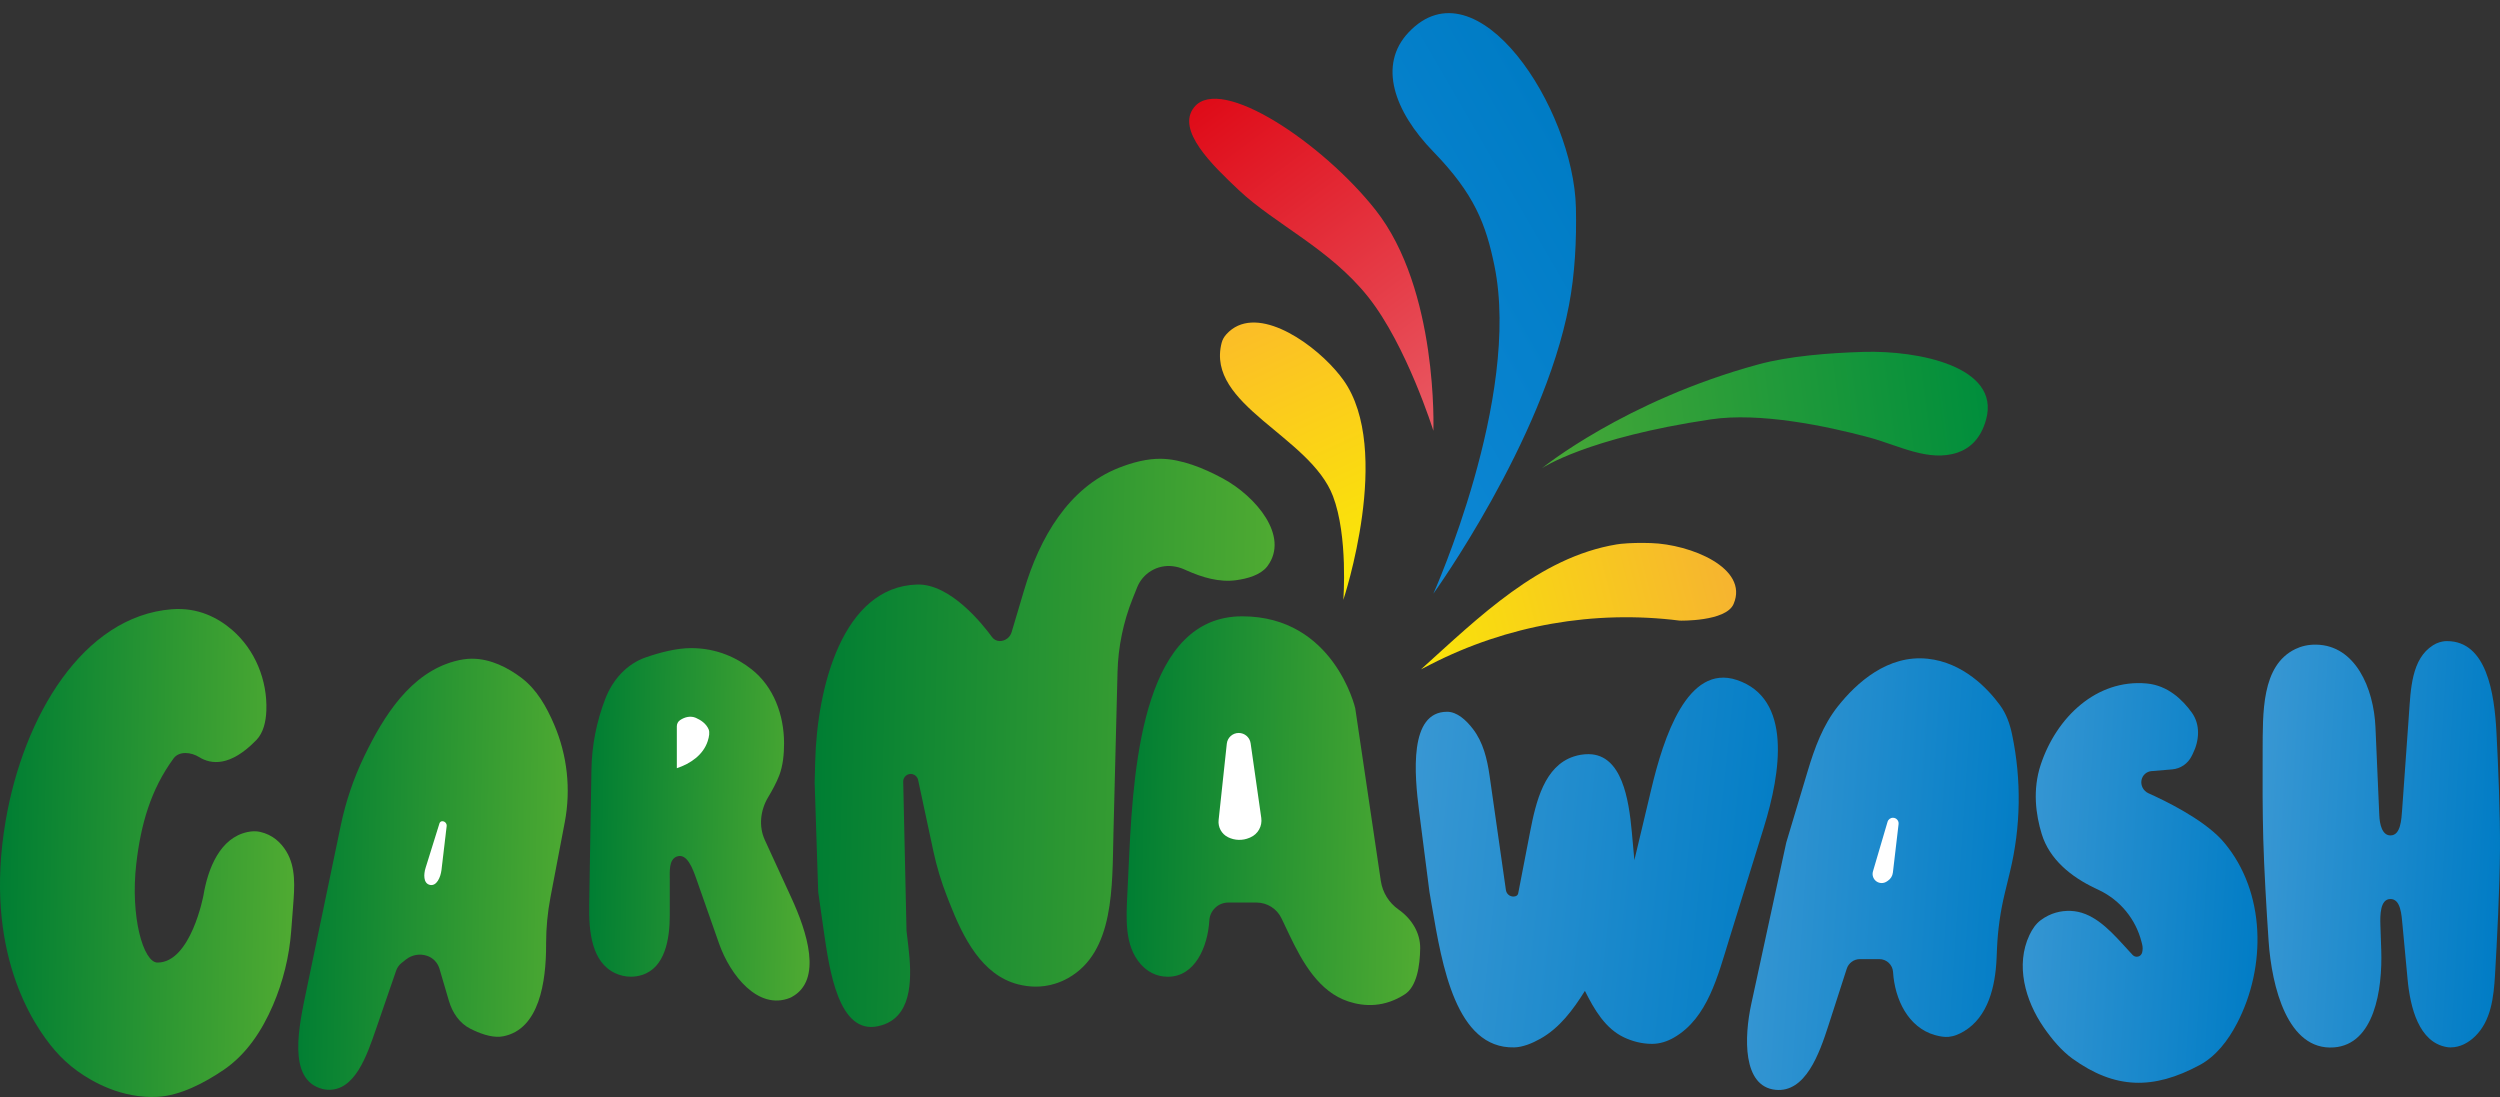 <svg xmlns="http://www.w3.org/2000/svg" width="180" height="79" viewBox="0 0 180 79" fill="none"><rect x="0" y="0" width="180" height="79" fill="#333333" stroke="none"/><path d="M107.6 19.14C109.538 28.626 103.203 42.743 103.203 42.743C103.203 42.743 111.103 31.764 112.966 21.979C113.399 19.709 113.518 17.278 113.466 14.955C113.305 7.776 106.343 -2.887 101.414 2.335C99.208 4.673 100.371 8.011 103.203 10.924C106.162 13.968 106.99 16.153 107.6 19.14Z" fill="url(#paint0_linear_248_1835)"></path><path d="M98.508 21.38C101.277 24.86 103.203 31.015 103.203 31.015C103.203 31.015 103.577 20.857 99.03 15.105C95.244 10.318 87.904 5.364 85.987 7.711C84.645 9.354 87.285 11.89 89.192 13.686C91.8 16.144 95.739 17.899 98.508 21.38Z" fill="url(#paint1_linear_248_1835)"></path><path d="M126.606 26.236C128.795 25.641 131.662 25.409 134.195 25.336C138.132 25.224 144.034 26.394 143.002 30.195C142.618 31.61 141.811 32.291 140.941 32.586C138.863 33.289 136.68 32.057 134.56 31.49C131.466 30.663 126.708 29.669 123.177 30.195C114.234 31.527 111.029 33.705 111.029 33.705C111.029 33.705 116.991 28.85 126.606 26.236Z" fill="url(#paint2_linear_248_1835)"></path><path d="M95.974 35.722C97.074 38.611 96.719 43.191 96.719 43.191C96.719 43.191 100.322 32.383 96.719 27.356C96.552 27.122 96.362 26.887 96.159 26.655C94.202 24.413 90.29 21.86 88.297 24.07C88.123 24.263 88.013 24.47 87.958 24.684C86.799 29.174 94.324 31.388 95.974 35.722Z" fill="url(#paint3_linear_248_1835)"></path><path d="M116.693 39.157C116.592 39.168 116.487 39.182 116.378 39.201C110.82 40.133 106.495 44.422 102.309 48.195L102.989 47.846C108.518 45.008 114.775 43.906 120.941 44.685C120.941 44.685 124.266 44.769 124.817 43.49C125.938 40.888 121.706 39.19 118.874 39.101C118.124 39.078 117.369 39.088 116.693 39.157Z" fill="url(#paint4_linear_248_1835)"></path><path d="M88.994 41.775C89.83 41.663 90.737 41.401 91.215 40.814C91.231 40.794 91.247 40.774 91.262 40.754C92.858 38.597 90.409 35.73 88.051 34.452C86.666 33.701 85.05 33.051 83.584 33.032C82.604 33.019 81.553 33.288 80.544 33.687C76.927 35.117 74.852 38.734 73.744 42.463L72.836 45.517C72.723 45.896 72.375 46.156 71.98 46.156C71.76 46.156 71.556 46.047 71.427 45.87C70.742 44.932 68.416 42.014 66.032 42.086C60.67 42.248 58.831 49.468 58.694 54.831L58.655 56.331L58.91 64.216L59.301 66.959L59.303 66.971C59.717 69.87 60.381 74.518 63.234 73.883C63.418 73.842 63.59 73.787 63.75 73.722C65.733 72.915 65.65 70.251 65.4 68.125L65.269 67.015L65.031 56.278C65.022 55.921 65.357 55.653 65.704 55.74C65.905 55.79 66.06 55.95 66.103 56.153L67.203 61.285C67.439 62.39 67.765 63.473 68.177 64.525L68.364 65.004C69.345 67.51 70.689 70.201 73.296 70.871C74.104 71.079 75.008 71.121 75.953 70.83C76.302 70.723 76.622 70.582 76.916 70.415C80.258 68.522 80.072 63.814 80.169 59.974L80.462 48.383C80.508 46.574 80.876 44.787 81.548 43.106L81.874 42.291C82.283 41.268 83.325 40.644 84.42 40.766C84.709 40.798 84.991 40.874 85.257 40.992L85.453 41.079C86.573 41.577 87.778 41.937 88.994 41.775Z" fill="url(#paint5_linear_248_1835)"></path><path d="M18.461 53.279C16.574 55.231 15.184 55.038 14.339 54.512C13.759 54.152 12.9 54.056 12.497 54.606C10.847 56.857 10.14 59.369 9.813 62.182C9.37 65.998 10.322 69.305 11.339 69.305C13.744 69.305 14.647 64.472 14.647 64.472C14.976 62.493 15.857 60.32 17.819 59.907C18.124 59.843 18.429 59.829 18.716 59.893C19.641 60.098 20.234 60.677 20.612 61.295C21.317 62.445 21.208 63.876 21.105 65.22L20.965 67.046C20.824 68.878 20.382 70.675 19.658 72.365C18.868 74.206 17.746 75.918 16.087 77.042C14.732 77.961 12.981 78.887 11.339 78.971C8.786 79.102 6.687 77.917 5.579 77.12C4.983 76.691 4.44 76.193 3.96 75.638C2.335 73.757 -1.185 68.455 0.401 59.13C1.695 51.528 5.999 44.375 12.357 43.867C14.242 43.716 15.692 44.471 16.728 45.369C18.372 46.795 19.258 48.984 19.177 51.158C19.147 51.973 18.96 52.763 18.461 53.279Z" fill="url(#paint6_linear_248_1835)"></path><path d="M23.549 78.459C23.434 78.451 23.325 78.433 23.221 78.406C20.632 77.749 21.536 73.824 22.081 71.209L24.536 59.427C24.894 57.708 25.46 56.039 26.222 54.457C27.644 51.503 29.57 48.469 32.733 47.609C33.156 47.495 33.577 47.426 33.978 47.426C35.353 47.426 36.605 48.102 37.523 48.789C38.645 49.629 39.346 50.879 39.898 52.167C40.848 54.383 41.114 56.833 40.663 59.201L39.633 64.606C39.425 65.699 39.32 66.808 39.32 67.921V68.042C39.32 70.687 38.835 74.101 36.24 74.611C36.165 74.626 36.089 74.637 36.013 74.643C35.319 74.698 34.512 74.395 33.869 74.07C33.083 73.674 32.572 72.913 32.323 72.068L31.64 69.744C31.511 69.307 31.177 68.961 30.745 68.817C30.224 68.643 29.649 68.746 29.219 69.089L28.904 69.342C28.729 69.481 28.598 69.668 28.525 69.879L27.088 74.047C26.43 75.953 25.56 78.603 23.549 78.459Z" fill="url(#paint7_linear_248_1835)"></path><path d="M31.787 62.633L32.158 59.481C32.18 59.294 32.033 59.129 31.845 59.129C31.753 59.129 31.672 59.189 31.644 59.276L30.638 62.497C30.498 62.945 30.474 63.584 30.927 63.707C31.436 63.846 31.725 63.156 31.787 62.633Z" fill="url(#paint8_linear_248_1835)"></path><path d="M31.787 62.633L32.158 59.481C32.18 59.294 32.033 59.129 31.845 59.129C31.753 59.129 31.672 59.189 31.644 59.276L30.638 62.497C30.498 62.945 30.474 63.584 30.927 63.707C31.436 63.846 31.725 63.156 31.787 62.633Z" fill="white"></path><path d="M50.145 63.303L51.769 67.928C52.581 70.24 54.597 72.758 56.872 71.848C56.908 71.834 56.944 71.817 56.978 71.799C59.279 70.586 58.073 67.024 56.987 64.66L55.07 60.485C54.612 59.49 54.746 58.332 55.31 57.393C55.612 56.891 55.916 56.328 56.109 55.82C56.369 55.137 56.455 54.31 56.453 53.514C56.45 51.481 55.708 49.44 54.108 48.186C53.076 47.376 51.633 46.663 49.75 46.664C48.702 46.664 47.495 46.984 46.494 47.331C45.12 47.806 44.116 48.941 43.589 50.296C42.953 51.932 42.612 53.669 42.583 55.424L42.421 65.161C42.389 67.051 42.59 69.286 44.307 70.075C44.638 70.227 45.01 70.322 45.425 70.322C45.712 70.322 45.979 70.276 46.224 70.198C47.882 69.676 48.224 67.624 48.224 65.887V63.378C48.224 62.751 48.144 61.888 48.732 61.67C49.47 61.397 49.884 62.561 50.145 63.303Z" fill="url(#paint9_linear_248_1835)"></path><path d="M48.732 52.289V55.311C49.719 54.982 50.639 54.348 50.957 53.357C51.062 53.032 51.109 52.721 51.022 52.514C50.844 52.091 50.444 51.834 50.098 51.684C49.725 51.522 49.307 51.621 48.969 51.847C48.821 51.945 48.732 52.111 48.732 52.289Z" fill="white"></path><path d="M90.463 64.983H88.437C87.713 64.983 87.114 65.552 87.071 66.275C86.958 68.198 86.021 70.325 84.095 70.325C83.217 70.325 82.582 69.931 82.126 69.415C80.954 68.089 81.085 66.127 81.169 64.359L81.304 61.526C81.634 54.58 82.483 44.375 89.436 44.375C96.05 44.375 97.577 50.992 97.577 50.992L99.418 63.42C99.541 64.255 100.003 65.002 100.695 65.486C101.626 66.138 102.269 67.15 102.253 68.287C102.236 69.517 102.02 71.029 101.138 71.596C99.676 72.536 98.257 72.49 97.092 72.109C94.969 71.415 93.781 69.299 92.821 67.282L92.269 66.123C91.937 65.426 91.234 64.983 90.463 64.983Z" fill="url(#paint10_linear_248_1835)"></path><path d="M90.812 58.89L90.045 53.515C89.984 53.09 89.619 52.773 89.189 52.773C88.747 52.773 88.377 53.106 88.33 53.546L87.74 59.048C87.686 59.557 87.953 60.047 88.412 60.276C88.896 60.519 89.463 60.535 89.96 60.322L90.023 60.295C90.573 60.059 90.897 59.483 90.812 58.89Z" fill="white"></path><path d="M106.051 52.484C105.557 51.842 104.906 51.247 104.193 51.247C101.438 51.247 101.831 55.717 102.181 58.449L102.921 64.22L103.109 65.311C103.825 69.461 104.815 75.516 109.026 75.412C109.636 75.397 110.304 75.127 110.907 74.789C112.297 74.01 113.27 72.693 114.114 71.343C114.79 72.694 115.588 74.072 116.96 74.706C117.521 74.965 118.193 75.158 118.947 75.158C119.524 75.158 120.063 74.975 120.549 74.691C122.947 73.294 123.684 70.265 124.505 67.614L126.99 59.596C128.235 55.579 129.042 50.288 125.052 48.958C121.488 47.77 119.771 53.129 118.901 56.783L117.675 61.931L117.491 59.905C117.276 57.545 116.779 54.343 114.41 54.3C114.396 54.3 114.382 54.299 114.368 54.299C113.986 54.299 113.632 54.363 113.308 54.469C111.202 55.16 110.592 57.697 110.171 59.873L109.311 64.32C109.292 64.415 109.224 64.493 109.131 64.524C108.812 64.631 108.474 64.422 108.426 64.089L107.25 55.852C107.078 54.653 106.79 53.444 106.051 52.484Z" fill="url(#paint11_linear_248_1835)"></path><path d="M139.301 74.522C139.664 74.626 140.013 74.682 140.312 74.652C140.681 74.616 141.053 74.464 141.408 74.252C143.143 73.214 143.665 71.034 143.753 69.014L143.785 68.275C143.844 66.933 144.032 65.601 144.349 64.296L144.716 62.779C145.501 59.54 145.555 56.168 144.875 52.906C144.717 52.144 144.463 51.402 144.002 50.776C143.126 49.583 141.357 47.698 138.786 47.428C135.912 47.127 133.667 49.164 132.32 50.864C131.249 52.216 130.651 53.857 130.156 55.509L128.611 60.662L126.092 72.284C125.581 74.644 125.444 78.232 127.847 78.468C129.993 78.678 130.989 75.877 131.651 73.825L132.966 69.749C133.099 69.336 133.483 69.056 133.917 69.056H135.312C135.835 69.056 136.267 69.462 136.3 69.984C136.424 71.965 137.394 73.971 139.301 74.522Z" fill="url(#paint12_linear_248_1835)"></path><path d="M136.287 62.83L136.698 59.334C136.727 59.092 136.537 58.879 136.294 58.879C136.113 58.879 135.954 58.998 135.903 59.171L134.853 62.741C134.772 63.016 134.879 63.311 135.117 63.47C135.337 63.616 135.623 63.616 135.843 63.47L135.931 63.411C136.129 63.279 136.259 63.067 136.287 62.83Z" fill="white"></path><path d="M154.562 49.21C156.082 49.348 157.151 50.387 157.811 51.307C158.436 52.178 158.359 53.318 157.88 54.276L157.793 54.449C157.524 54.987 156.994 55.346 156.395 55.396L154.907 55.52C154.552 55.55 154.26 55.81 154.19 56.16C154.111 56.555 154.324 56.952 154.692 57.116C155.895 57.654 158.498 58.923 159.904 60.403C159.991 60.494 160.075 60.59 160.158 60.689C163.119 64.231 163.199 69.596 161.062 73.688C160.405 74.947 159.531 76.063 158.378 76.683C155.034 78.48 152.28 78.429 149.217 76.221C148.438 75.66 147.733 74.821 147.147 73.971C145.801 72.019 145.11 69.476 146.117 67.33C146.323 66.891 146.589 66.508 146.931 66.254C147.65 65.72 148.401 65.563 149.072 65.584C150.604 65.632 151.779 66.826 152.815 67.956L153.548 68.755C153.765 68.992 154.157 68.892 154.235 68.581C154.283 68.389 154.283 68.189 154.235 67.996L154.193 67.831C153.782 66.188 152.659 64.815 151.13 64.087L150.831 63.944C149.111 63.125 147.561 61.871 147.004 60.049C146.577 58.656 146.334 56.865 146.931 55.061C148.067 51.628 150.961 48.883 154.562 49.21Z" fill="url(#paint13_linear_248_1835)"></path><path d="M179.998 61.168C180.015 58.61 179.881 55.321 179.745 52.728C179.597 49.884 179.031 46.16 176.183 46.16C175.8 46.16 175.463 46.278 175.172 46.463C173.621 47.447 173.573 49.628 173.442 51.46L172.956 58.27C172.903 59.008 172.852 60.15 172.113 60.15C171.498 60.15 171.335 59.313 171.309 58.698L171.033 52.355C170.911 49.543 169.585 46.464 166.771 46.414C166.188 46.404 165.688 46.527 165.261 46.734C162.806 47.924 162.926 51.348 162.91 54.077C162.899 56.097 162.902 58.501 162.955 60.405C163.017 62.611 163.179 65.372 163.338 67.735C163.562 71.066 164.714 75.66 168.043 75.413C170.938 75.198 171.55 71.288 171.449 68.386L171.389 66.619C171.363 65.877 171.371 64.729 172.113 64.729C172.859 64.729 172.911 65.871 172.981 66.614L173.347 70.517C173.537 72.545 174.159 75.044 176.166 75.389C176.257 75.405 176.348 75.413 176.437 75.413C177.15 75.411 177.737 75.067 178.2 74.621C179.349 73.516 179.547 71.809 179.64 70.218C179.783 67.784 179.98 63.985 179.998 61.168Z" fill="url(#paint14_linear_248_1835)"></path><defs><linearGradient id="paint0_linear_248_1835" x1="113.488" y1="11.522" x2="86.479" y2="27.156" gradientUnits="userSpaceOnUse"><stop stop-color="#007CC5"></stop><stop offset="1" stop-color="#128BDA"></stop></linearGradient><linearGradient id="paint1_linear_248_1835" x1="86.061" y1="7.786" x2="103.252" y2="30.979" gradientUnits="userSpaceOnUse"><stop stop-color="#DF0B18"></stop><stop offset="1" stop-color="#E95963"></stop></linearGradient><linearGradient id="paint2_linear_248_1835" x1="143.077" y1="29.523" x2="111.027" y2="33.687" gradientUnits="userSpaceOnUse"><stop stop-color="#008E3C"></stop><stop offset="1" stop-color="#48A837"></stop></linearGradient><linearGradient id="paint3_linear_248_1835" x1="87.925" y1="24.518" x2="96.527" y2="43.177" gradientUnits="userSpaceOnUse"><stop stop-color="#FBBE27"></stop><stop offset="1" stop-color="#FAEA04"></stop></linearGradient><linearGradient id="paint4_linear_248_1835" x1="124.891" y1="42.444" x2="102.303" y2="48.172" gradientUnits="userSpaceOnUse"><stop stop-color="#F6B430"></stop><stop offset="1" stop-color="#FAE508"></stop></linearGradient><linearGradient id="paint5_linear_248_1835" x1="58.703" y1="59.399" x2="91.746" y2="60.178" gradientUnits="userSpaceOnUse"><stop stop-color="#007E33"></stop><stop offset="1" stop-color="#50AB32"></stop></linearGradient><linearGradient id="paint6_linear_248_1835" x1="0.031" y1="66.689" x2="21.27" y2="67.069" gradientUnits="userSpaceOnUse"><stop stop-color="#007E33"></stop><stop offset="1" stop-color="#50AB32"></stop></linearGradient><linearGradient id="paint7_linear_248_1835" x1="21.289" y1="67.603" x2="41.363" y2="67.988" gradientUnits="userSpaceOnUse"><stop stop-color="#007E33"></stop><stop offset="1" stop-color="#50AB32"></stop></linearGradient><linearGradient id="paint8_linear_248_1835" x1="30.421" y1="62.114" x2="32.2" y2="62.134" gradientUnits="userSpaceOnUse"><stop stop-color="#007E33"></stop><stop offset="1" stop-color="#50AB32"></stop></linearGradient><linearGradient id="paint9_linear_248_1835" x1="42.396" y1="63.163" x2="58.659" y2="63.471" gradientUnits="userSpaceOnUse"><stop stop-color="#007E33"></stop><stop offset="1" stop-color="#50AB32"></stop></linearGradient><linearGradient id="paint10_linear_248_1835" x1="81.073" y1="62.572" x2="102.26" y2="63.047" gradientUnits="userSpaceOnUse"><stop stop-color="#007E33"></stop><stop offset="1" stop-color="#50AB32"></stop></linearGradient><linearGradient id="paint11_linear_248_1835" x1="101.826" y1="54.466" x2="129.817" y2="57.36" gradientUnits="userSpaceOnUse"><stop stop-color="#3897D3"></stop><stop offset="1" stop-color="#007CC5"></stop></linearGradient><linearGradient id="paint12_linear_248_1835" x1="125.437" y1="54.003" x2="146.757" y2="55.431" gradientUnits="userSpaceOnUse"><stop stop-color="#3897D3"></stop><stop offset="1" stop-color="#007CC5"></stop></linearGradient><linearGradient id="paint13_linear_248_1835" x1="145.519" y1="55.213" x2="163.691" y2="56.349" gradientUnits="userSpaceOnUse"><stop stop-color="#3897D3"></stop><stop offset="1" stop-color="#007CC5"></stop></linearGradient><linearGradient id="paint14_linear_248_1835" x1="163.016" y1="52.378" x2="180.722" y2="53.424" gradientUnits="userSpaceOnUse"><stop stop-color="#3897D3"></stop><stop offset="1" stop-color="#007CC5"></stop></linearGradient></defs></svg>